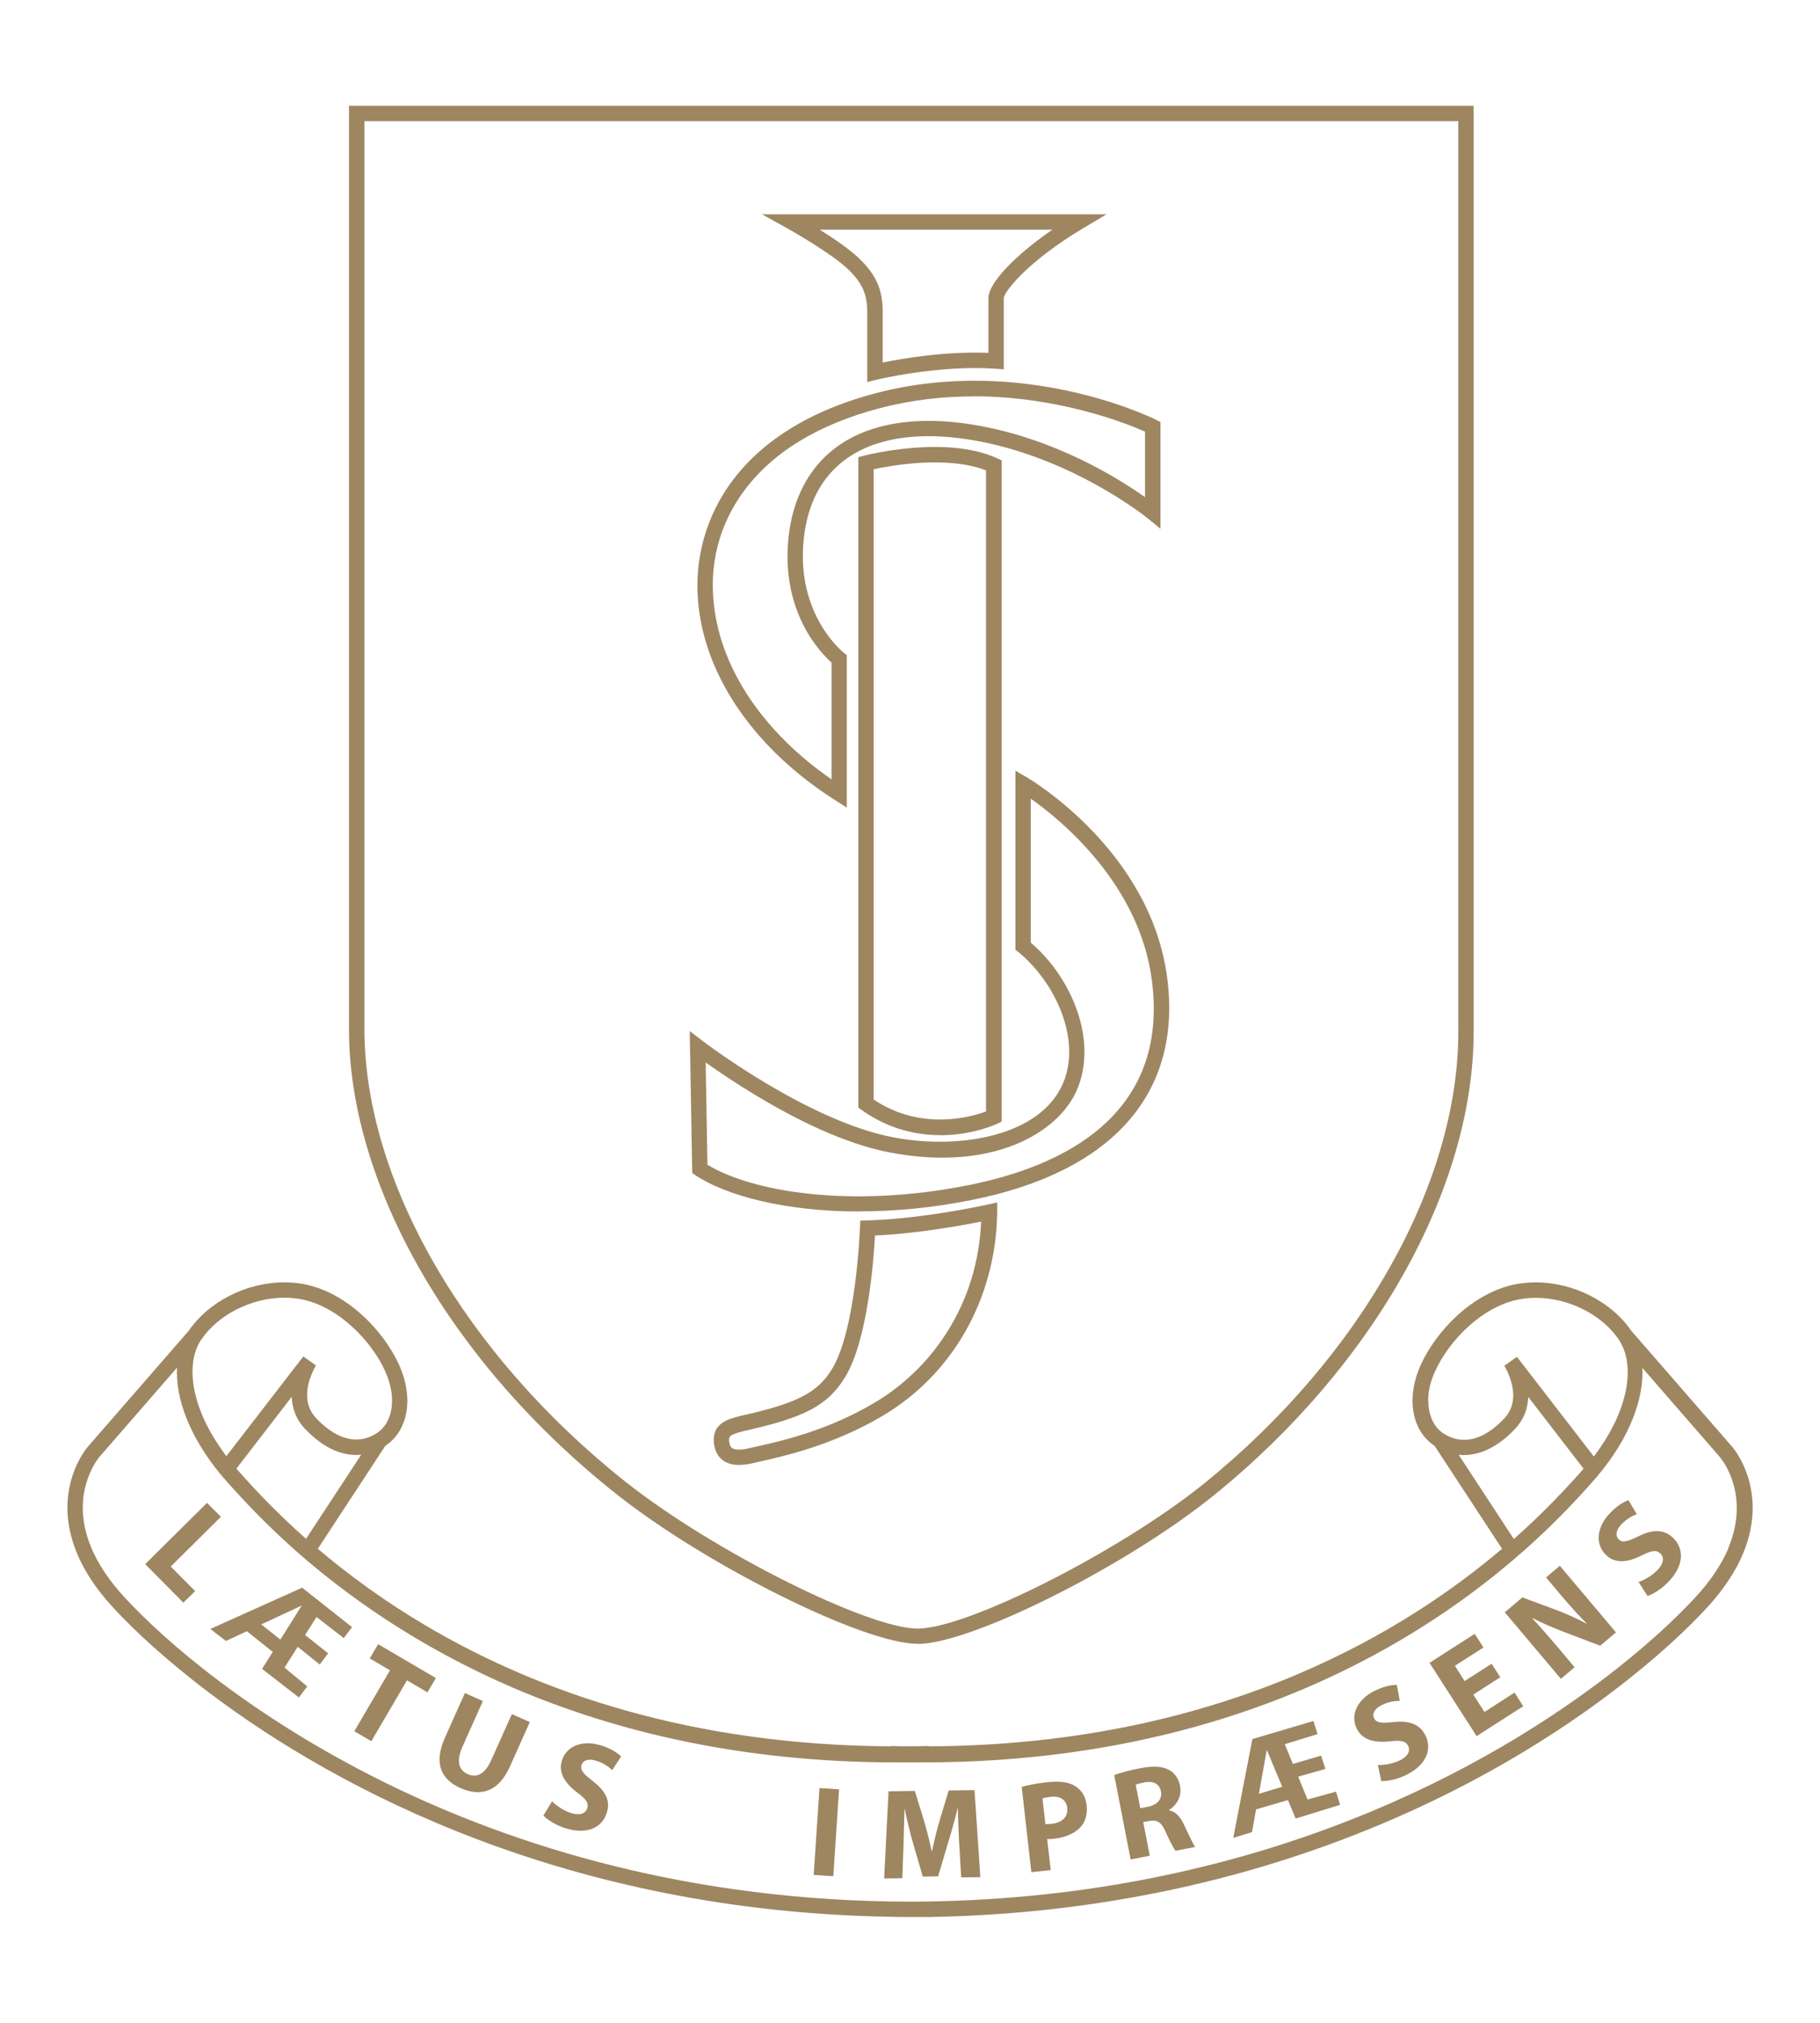 <?xml version="1.0" encoding="UTF-8"?>
<svg xmlns="http://www.w3.org/2000/svg" id="Layer_1" viewBox="0 0 153.07 170.08">
  <defs>
    <style>.cls-1{fill:#9e8661;}</style>
  </defs>
  <path class="cls-1" d="M146.56,123.05c-.42-.88-.84-1.37-.87-1.4h0s-8.51-9.78-8.51-9.78c-.82-1.2-2.01-2.2-3.39-2.91-1.4-.72-3-1.14-4.62-1.14-.54,0-1.08.05-1.61.14-1.89.35-3.59,1.37-4.97,2.62-1.38,1.26-2.45,2.76-3.09,4.16-.47,1.04-.7,2.07-.7,3.03,0,.82.17,1.59.5,2.26.31.62.77,1.15,1.35,1.53l5.68,8.66c-3.97,3.37-9.6,7.31-17.11,10.51-8.1,3.45-18.37,6.04-31.11,6.1v-.03c-.53.01-1.06.02-1.58.03-.52,0-1.05-.01-1.58-.03v.03c-17.04-.09-29.67-4.68-38.57-9.82-3.92-2.27-7.12-4.64-9.65-6.79l5.68-8.66c.58-.38,1.04-.91,1.35-1.53.33-.67.5-1.44.5-2.26,0-.96-.23-1.99-.7-3.03-.64-1.4-1.71-2.91-3.09-4.16-1.38-1.26-3.07-2.27-4.96-2.62-.53-.1-1.07-.14-1.61-.14-1.62,0-3.22.42-4.62,1.14-1.38.71-2.57,1.71-3.39,2.91l-8.51,9.78h0s-.45.52-.87,1.4c-.42.88-.84,2.15-.84,3.72,0,1.15.23,2.46.83,3.89.6,1.42,1.57,2.95,3.06,4.55,1.71,1.85,4.42,4.39,8.11,7.17,10.82,8.15,30.11,18.34,57.26,18.78h0c.46.01.91.02,1.37.02.07,0,.14,0,.21,0,.09,0,.18,0,.27,0,.45,0,.91,0,1.37,0h0c17.89-.3,32.38-4.83,43.27-10.21,5.63-2.78,10.3-5.8,13.99-8.58,3.69-2.78,6.4-5.32,8.11-7.17,1.48-1.6,2.46-3.13,3.06-4.55.6-1.42.83-2.73.83-3.89,0-1.58-.42-2.85-.84-3.72M120.11,117.79c0-.75.18-1.61.59-2.5.55-1.22,1.53-2.61,2.78-3.74,1.25-1.14,2.75-2.02,4.33-2.31.45-.08.91-.12,1.38-.12,1.39,0,2.8.37,4.03,1,1.23.63,2.27,1.52,2.94,2.53.47.71.74,1.63.74,2.72,0,1.16-.3,2.51-.95,3.95-.46,1.01-1.09,2.07-1.9,3.14l-6.47-8.38-1.03.73-.03.02s.01.02.03.05c.07.12.26.46.42.9.16.44.3.99.3,1.54,0,.34-.05.67-.17,1-.12.33-.3.64-.59.95-.61.65-1.21,1.09-1.77,1.38-.57.29-1.1.41-1.6.41-.57,0-1.12-.16-1.65-.48-.43-.26-.76-.63-.99-1.09-.23-.47-.37-1.04-.37-1.68M122.69,122.32c.14.01.28.02.42.02.72,0,1.46-.18,2.18-.55.72-.37,1.44-.91,2.13-1.65.41-.44.7-.92.87-1.4.16-.44.22-.87.24-1.29l4.65,6.03.03-.02c-.11.13-.22.25-.33.38-1.02,1.13-2.82,3.13-5.49,5.5-.02.02-.04.04-.07.06l-4.63-7.07ZM25.68,129.33c-2.67-2.37-4.47-4.36-5.49-5.5-.11-.13-.22-.25-.33-.38l.03.02,4.65-6.03c.01.42.08.86.24,1.29.17.49.46.97.87,1.4.69.73,1.41,1.28,2.13,1.65.72.37,1.46.55,2.18.55.14,0,.28,0,.42-.02l-4.64,7.07s-.04-.04-.07-.06M16.93,112.64c.67-1.01,1.71-1.9,2.94-2.53,1.23-.63,2.63-1,4.03-1,.46,0,.92.04,1.38.12,1.58.29,3.08,1.17,4.33,2.31,1.25,1.13,2.23,2.52,2.78,3.74.4.89.59,1.75.58,2.5,0,.65-.13,1.22-.37,1.68-.23.47-.57.84-.99,1.09-.53.32-1.07.48-1.65.48-.5,0-1.03-.12-1.6-.41-.56-.29-1.16-.73-1.77-1.38-.29-.31-.48-.63-.59-.95-.12-.33-.17-.66-.17-1,0-.64.18-1.28.38-1.75.1-.23.19-.43.26-.56.04-.07.06-.12.08-.15l.02-.03h0s0,0,0,0l-.03-.02-1.03-.73-6.47,8.38c-.81-1.07-1.44-2.13-1.9-3.14-.65-1.44-.95-2.79-.95-3.95,0-1.09.26-2.01.74-2.72M145.38,130.15c-.54,1.27-1.42,2.67-2.82,4.18-1.65,1.79-4.31,4.29-7.94,7.02-10.86,8.18-30.4,18.47-58.05,18.54-18.44-.03-33.27-4.61-44.33-10.08-5.55-2.75-10.16-5.72-13.79-8.45-3.63-2.73-6.29-5.23-7.94-7.02-1.4-1.51-2.28-2.91-2.82-4.18-.54-1.27-.72-2.4-.73-3.38,0-1.34.36-2.42.71-3.16.18-.37.35-.66.48-.84.06-.09.12-.16.15-.21l.04-.05h0s0,0,0,0l6.55-7.53c0,.13-.01.26-.01.39,0,1.38.35,2.9,1.07,4.49.72,1.58,1.79,3.23,3.26,4.85,1.03,1.14,2.87,3.18,5.59,5.6,4.09,3.62,10.17,8.09,18.51,11.65,8.35,3.56,18.96,6.21,32.09,6.21.37,0,.74,0,1.11,0,.37,0,.74,0,1.11,0,17.51,0,30.54-4.71,39.69-10,4.58-2.65,8.19-5.44,10.91-7.85,2.72-2.41,4.57-4.46,5.59-5.6,1.47-1.63,2.55-3.27,3.26-4.85.71-1.58,1.07-3.1,1.07-4.48,0-.13,0-.26-.01-.39l6.55,7.53v.02c.09.09.44.54.76,1.27.33.73.63,1.74.63,2.99,0,.98-.19,2.11-.73,3.38"></path>
  <polygon class="cls-1" points="17.41 126.36 18.58 127.53 14.36 131.71 16.41 133.78 15.42 134.75 12.21 131.51 17.41 126.36"></polygon>
  <polygon class="cls-1" points="32.8 140.44 31.1 139.44 31.8 138.24 36.66 141.09 35.95 142.29 34.23 141.28 31.23 146.4 29.8 145.56 32.8 140.44"></polygon>
  <path class="cls-1" d="M40.61,143.03l-1.72,3.84c-.52,1.16-.33,1.95.43,2.29.79.35,1.48,0,2.01-1.2l1.72-3.84,1.51.67-1.68,3.75c-.92,2.06-2.4,2.58-4.15,1.8-1.69-.75-2.25-2.14-1.3-4.26l1.67-3.73,1.51.67Z"></path>
  <path class="cls-1" d="M46.43,151.45c.35.35.94.78,1.61.99.73.23,1.2.05,1.35-.4.14-.44-.11-.79-.86-1.34-1.03-.78-1.59-1.67-1.27-2.68.38-1.19,1.67-1.77,3.31-1.26.8.25,1.32.59,1.67.92l-.75,1.15c-.23-.22-.67-.58-1.35-.79-.68-.22-1.12,0-1.23.35-.14.45.18.76.98,1.39,1.09.85,1.46,1.67,1.14,2.65-.37,1.17-1.58,1.88-3.49,1.28-.8-.25-1.52-.72-1.84-1.06l.73-1.19Z"></path>
  <rect class="cls-1" x="65.85" y="153.22" width="7.32" height="1.65" transform="translate(-88.8 213.22) rotate(-86.21)"></rect>
  <path class="cls-1" d="M80.67,155.05c-.04-.88-.09-1.94-.11-3.01h-.02c-.23.94-.52,1.99-.79,2.85l-.85,2.87-1.29.02-.82-2.81c-.25-.87-.5-1.91-.7-2.86h-.02c-.02.99-.05,2.12-.08,3.03l-.1,2.78-1.53.02.37-7.33,2.21-.03.75,2.43c.25.84.48,1.75.66,2.61h.04c.18-.85.42-1.82.66-2.64l.74-2.44,2.17-.03.49,7.32-1.61.02-.16-2.8Z"></path>
  <path class="cls-1" d="M85.92,150.24c.5-.14,1.2-.29,2.21-.4,1.02-.11,1.76,0,2.29.33.52.31.89.88.97,1.6.08.71-.08,1.35-.47,1.8-.5.58-1.31.92-2.28,1.03-.22.02-.41.04-.57.02l.3,2.61-1.63.18-.81-7.18ZM87.92,153.36c.14.02.31,0,.56-.02.87-.1,1.36-.6,1.28-1.34-.08-.67-.59-1.02-1.42-.92-.32.04-.55.08-.66.13l.24,2.15Z"></path>
  <path class="cls-1" d="M93.7,149.25c.51-.19,1.26-.4,2.14-.57,1.07-.21,1.85-.19,2.44.11.5.26.84.72.97,1.38.18.91-.35,1.66-.93,2.01v.03c.55.1.92.52,1.23,1.15.38.78.78,1.68.97,1.93l-1.66.32c-.15-.19-.44-.73-.82-1.58-.38-.87-.73-1.04-1.41-.92l-.48.09.55,2.83-1.61.31-1.38-7.1ZM95.91,152.03l.64-.12c.81-.16,1.21-.66,1.09-1.29-.13-.65-.64-.9-1.39-.76-.39.08-.61.14-.73.2l.38,1.97Z"></path>
  <path class="cls-1" d="M115.88,148.4c.49.01,1.22-.08,1.85-.39.68-.33.91-.79.7-1.22-.2-.41-.63-.49-1.55-.38-1.28.14-2.3-.11-2.77-1.07-.55-1.12-.01-2.44,1.53-3.19.75-.37,1.36-.48,1.84-.49l.25,1.35c-.32,0-.89.04-1.52.35-.64.31-.81.77-.65,1.1.2.42.66.43,1.67.33,1.37-.14,2.2.21,2.66,1.13.54,1.1.16,2.45-1.65,3.33-.75.37-1.59.52-2.07.5l-.29-1.37Z"></path>
  <polygon class="cls-1" points="126.18 141.02 123.91 142.48 124.85 143.94 127.38 142.31 128.11 143.46 124.19 145.97 120.23 139.81 124.03 137.37 124.76 138.52 122.36 140.06 123.18 141.34 125.45 139.89 126.18 141.02"></polygon>
  <path class="cls-1" d="M131.28,141.16l-4.72-5.6,1.48-1.25,2.89,1.07c.83.31,1.74.73,2.53,1.15h.02c-.7-.69-1.36-1.43-2.08-2.27l-1.37-1.63,1.16-.98,4.72,5.6-1.33,1.12-3.02-1.15c-.84-.32-1.82-.73-2.64-1.16l-.03.03c.67.71,1.35,1.49,2.12,2.4l1.42,1.69-1.16.98Z"></path>
  <path class="cls-1" d="M137.81,133.01c.47-.16,1.11-.5,1.6-1.01.53-.55.57-1.06.23-1.39-.33-.32-.76-.24-1.59.18-1.15.58-2.2.7-2.97-.04-.9-.86-.86-2.28.32-3.52.58-.61,1.11-.93,1.56-1.1l.7,1.18c-.3.11-.81.35-1.3.86-.5.52-.49,1-.22,1.26.34.32.77.17,1.68-.27,1.24-.61,2.14-.57,2.89.14.89.85,1,2.24-.39,3.7-.58.61-1.31,1.05-1.76,1.19l-.75-1.18Z"></path>
  <path class="cls-1" d="M28.9,137.74l.71-.93-4.2-3.32-7.72,3.47,1.31,1.01,1.76-.82,2.18,1.74-.9,1.43,3.1,2.4.7-.93-1.91-1.58,1.11-1.75,1.85,1.49.71-.94-1.94-1.54.96-1.52,2.29,1.78ZM23.58,137.85l-1.61-1.27,3.41-1.59-1.79,2.85Z"></path>
  <path class="cls-1" d="M110.82,145.82l-.36-1.12-5.13,1.52-1.61,8.31,1.58-.49.34-1.91,2.68-.78.65,1.55,3.74-1.15-.35-1.11-2.39.66-.79-1.92,2.29-.65-.36-1.12-2.37.7-.69-1.66,2.77-.85ZM107.84,150.23l-1.96.59.66-3.7,1.3,3.11Z"></path>
  <path class="cls-1" d="M72.94,32.12v-5.8c0-1.38-.26-2.38-1.6-3.67-1.47-1.41-5.04-3.4-5.07-3.42l-2.18-1.21h28.97l-2.01,1.2c-4.6,2.75-6.6,5.3-6.63,5.85v5.98l-.69-.05c-4.79-.33-9.93.91-9.99.92l-.8.2ZM68.94,19.31c1.14.71,2.48,1.62,3.3,2.4,1.67,1.6,2,2.94,2,4.6v4.17c1.57-.32,5.21-.96,8.89-.81v-4.6c0-1.26,2.21-3.58,5.38-5.76h-19.57Z"></path>
  <path class="cls-1" d="M79.07,95.44c-1.96,0-4.31-.48-6.61-2.12l-.27-.19v-54.69l.49-.13c.28-.07,6.88-1.74,11.18.22l.38.17v55.6l-.37.18c-.14.07-2.1.97-4.79.97ZM73.48,92.45c4.01,2.68,8.21,1.46,9.45,1v-53.9c-3.25-1.26-7.94-.42-9.45-.1v53Z"></path>
  <path class="cls-1" d="M62.16,123.17c-.54,0-.97-.12-1.32-.36-.44-.31-.71-.79-.79-1.43-.21-1.71,1.19-2.07,2.22-2.33,4.79-1.06,6.53-1.96,7.75-4.02,1.99-3.36,2.3-11.71,2.31-11.79l.02-.61.61-.02c4.7-.13,10.05-1.32,10.11-1.33l.8-.18v.82c-.1,7.19-3.69,13.58-9.6,17.1-4.15,2.47-8.29,3.4-10.29,3.85-.23.05-.43.1-.61.14-.45.11-.85.16-1.21.16ZM73.59,103.89c-.11,2.05-.61,8.68-2.46,11.81h0c-1.45,2.43-3.37,3.47-8.57,4.62-1.31.33-1.28.5-1.23.91.05.39.2.49.24.52.15.1.53.24,1.49,0,.18-.04.39-.09.63-.14,2.08-.47,5.94-1.33,9.91-3.7,1.7-1.01,4.14-2.87,6.07-5.94,1.73-2.74,2.69-5.85,2.85-9.26-1.61.32-5.34,1.01-8.94,1.17Z"></path>
  <path class="cls-1" d="M71.23,67.91l-.99-.63c-6.56-4.18-10.74-10.07-11.47-16.15-.83-6.61,2.63-14.83,14.85-18.06,12.36-3.25,23.17,2,23.62,2.23l.36.18v8.98l-1.06-.87c-.06-.05-6.46-5.23-14.89-6.61-4.51-.74-8.19-.14-10.65,1.73-1.95,1.48-3.09,3.7-3.4,6.59-.68,6.41,3.33,9.55,3.37,9.59l.25.19v12.83ZM81.86,33.33c-2.5,0-5.17.28-7.91,1-5.18,1.37-9.03,3.73-11.43,7.02-2.05,2.81-2.9,6.14-2.46,9.63.64,5.39,4.22,10.64,9.88,14.55v-9.82c-.97-.86-4.28-4.3-3.62-10.54.34-3.21,1.69-5.8,3.9-7.48,2.75-2.09,6.78-2.78,11.64-1.98,6.82,1.12,12.24,4.53,14.44,6.09v-5.51c-1.46-.65-7.21-2.97-14.44-2.97Z"></path>
  <path class="cls-1" d="M72.28,101.86c-6.27,0-11.22-1.34-13.78-3.04l-.28-.19-.21-11.94,1.07.82c.09.07,8.83,6.75,16.07,8.12,5.64,1.07,12.34-.14,14.24-4.51,1.61-3.7-.64-8.54-3.75-11.08l-.24-.19v-15.05l.98.57c.43.25,10.43,6.25,11.79,16.88,1.25,9.67-4.6,16.29-16.47,18.65-3.35.67-6.53.95-9.42.95ZM59.5,97.93c3.67,2.24,11.95,3.71,21.94,1.72,7.85-1.56,16.91-5.82,15.44-17.21h0c-1.04-8.12-7.66-13.51-10.19-15.29v12.1c1.73,1.49,3.1,3.48,3.87,5.64.86,2.41.86,4.81.01,6.76-1.59,3.66-7.17,6.87-15.67,5.26-3.18-.6-6.95-2.19-11.19-4.73-1.87-1.12-3.41-2.17-4.36-2.85l.15,8.6Z"></path>
  <path class="cls-1" d="M77.16,138.21c-4.5,0-17.75-6.59-25.32-12.59-13.87-10.99-22.49-25.98-22.49-39.13V8.9h94.59v77.85c0,13.12-8.36,28.05-21.82,38.95-7.37,5.97-20.43,12.52-24.95,12.52ZM30.65,10.19v76.31c0,12.76,8.43,27.37,22,38.12,7.26,5.75,20.32,12.31,24.52,12.31s17.08-6.52,24.14-12.23c13.16-10.66,21.34-25.2,21.34-37.94V10.19H30.65Z"></path>
</svg>
